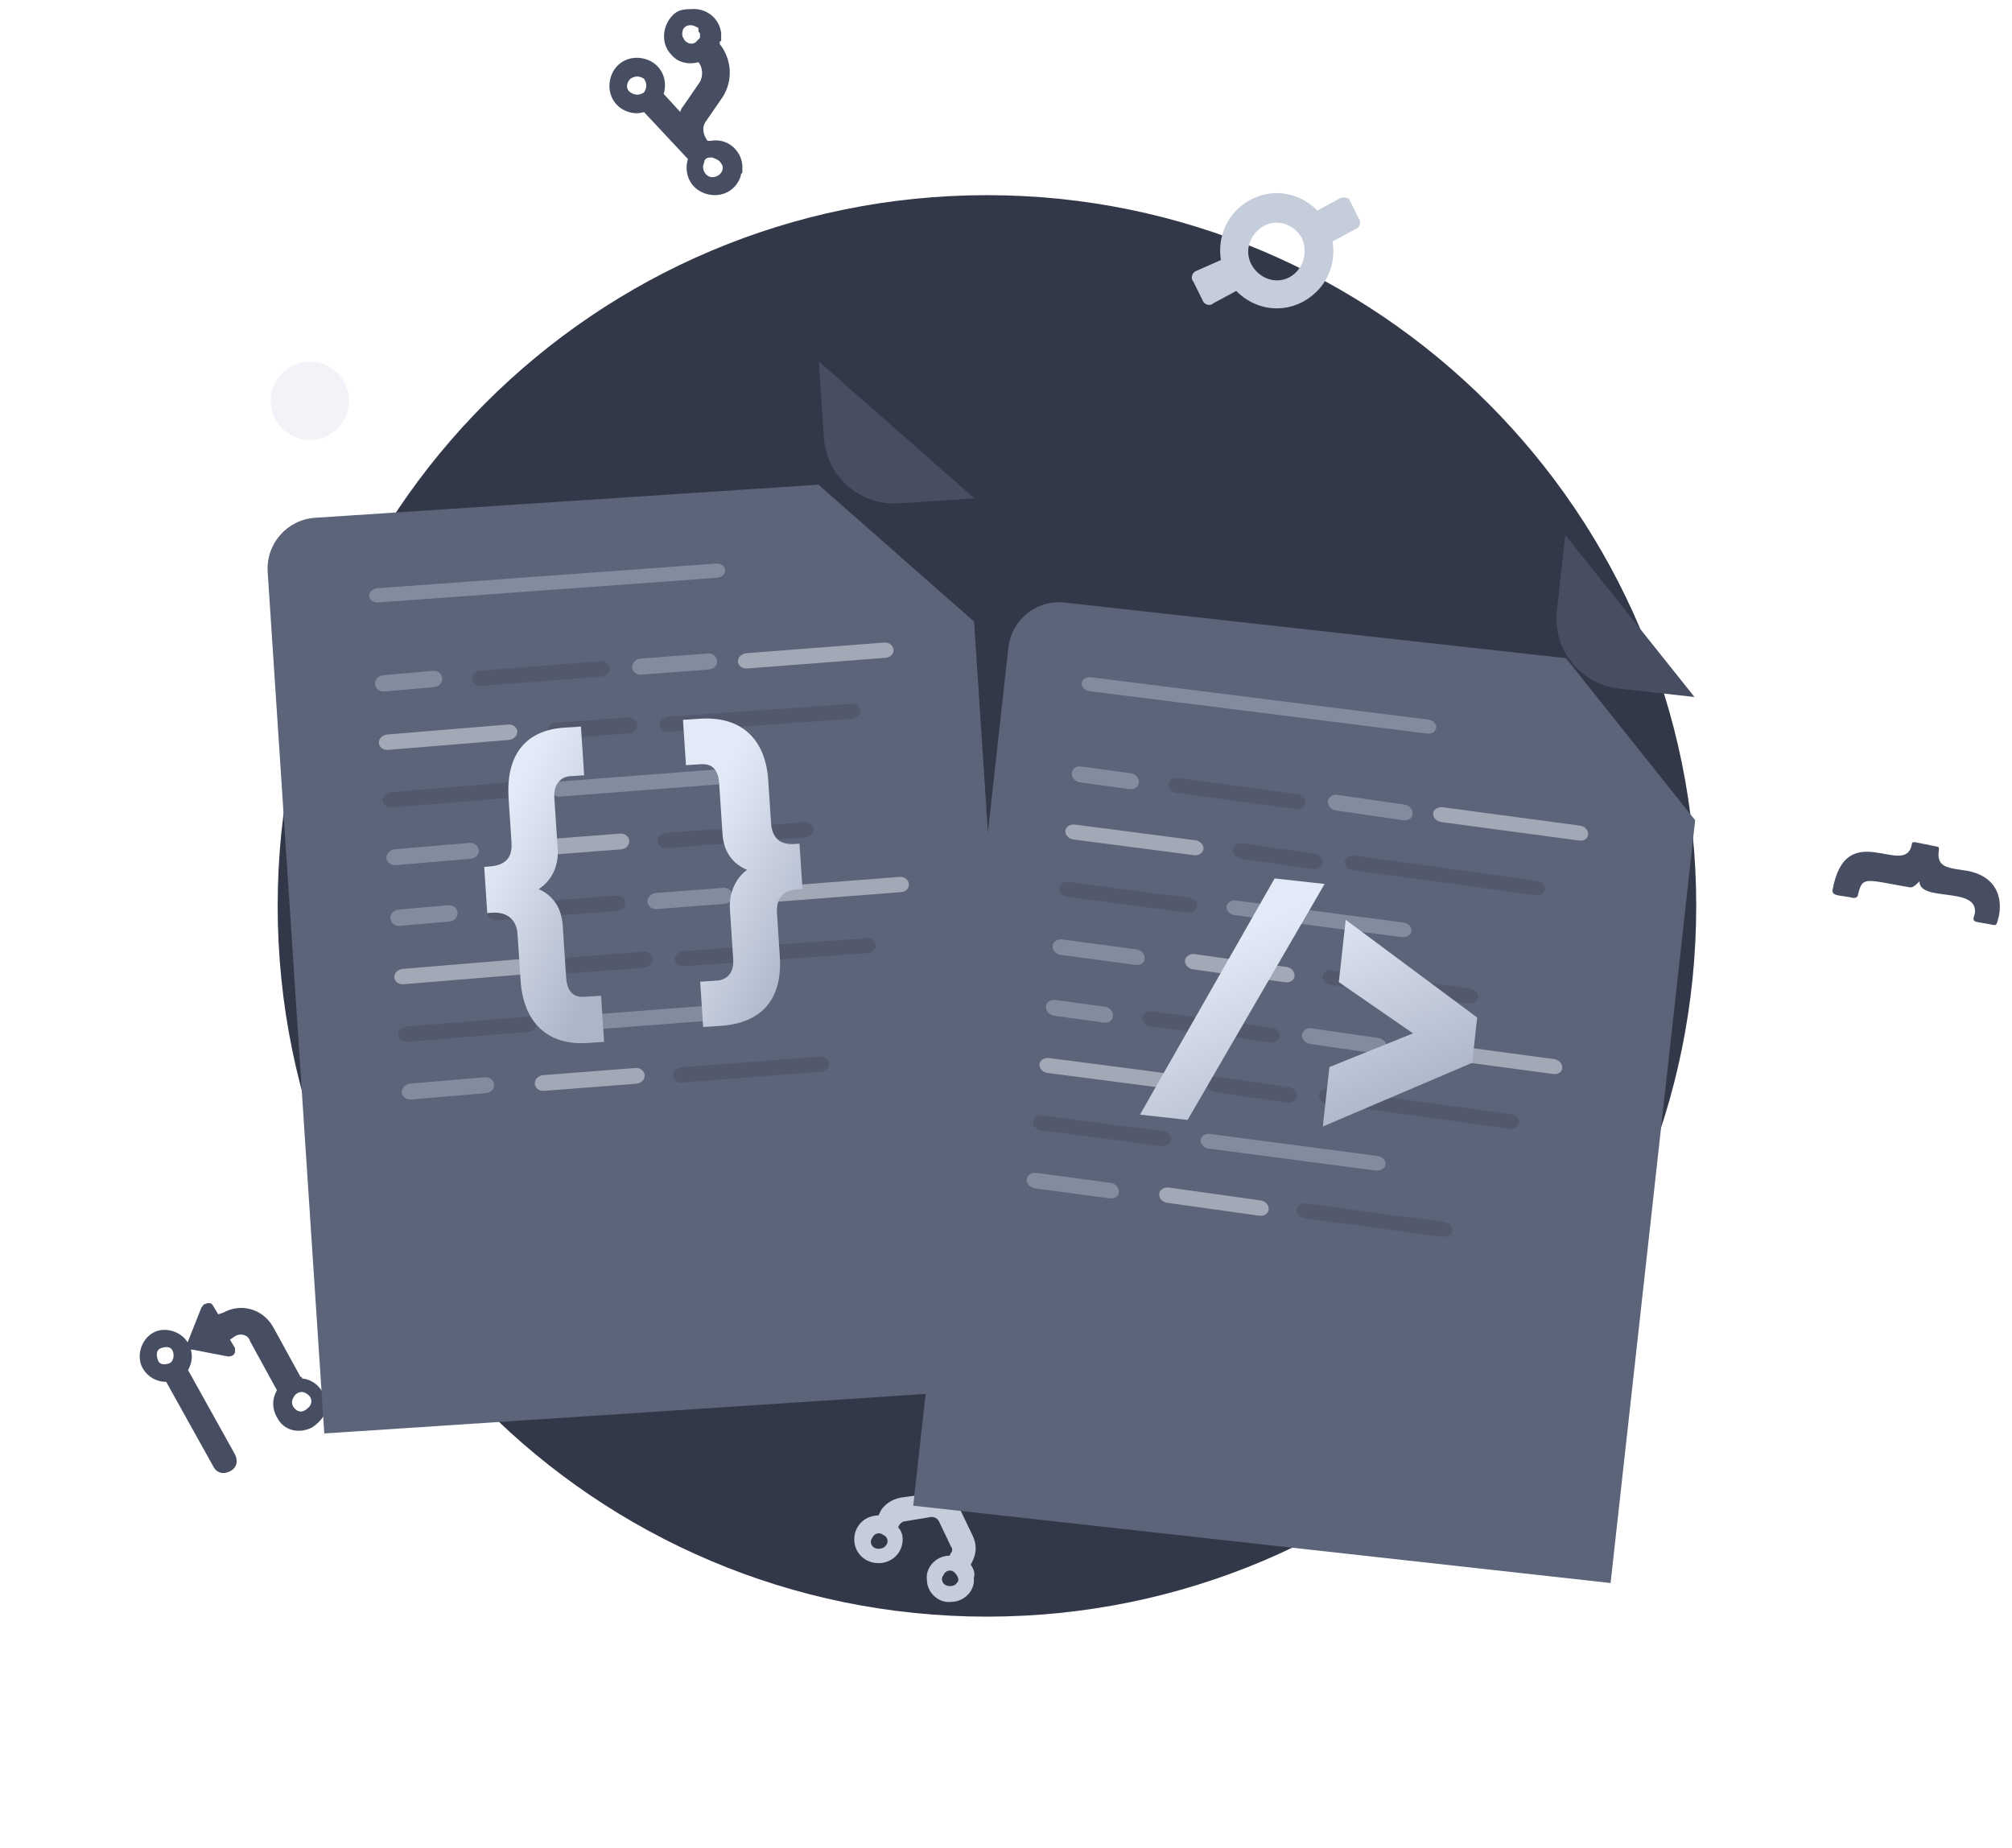 <svg width="159" height="146" viewBox="0 0 159 146" fill="none" xmlns="http://www.w3.org/2000/svg">
<path d="M77.995 127.744C108.95 127.744 134.046 102.648 134.046 71.582C134.046 40.516 108.839 15.421 77.995 15.421C47.039 15.421 21.943 40.516 21.943 71.582C21.943 102.648 47.039 127.744 77.995 127.744Z" fill="#333849"/>
<path d="M24.486 34.767C26.196 34.767 27.582 33.381 27.582 31.672C27.582 29.962 26.196 28.576 24.486 28.576C22.777 28.576 21.391 29.962 21.391 31.672C21.391 33.381 22.777 34.767 24.486 34.767Z" fill="#F1F3F9"/>
<path d="M151.685 69.645C151.567 69.526 151.567 69.526 151.685 69.645C151.448 69.884 151.211 70.122 150.974 70.122C147.419 69.526 147.182 69.168 146.826 70.718C146.826 70.837 146.708 70.956 146.471 70.956C145.404 70.718 144.811 70.837 144.811 70.36C145.878 64.4 150.619 69.526 151.093 66.665C151.093 66.546 151.211 66.546 151.33 66.546L153.107 66.904C153.226 66.904 153.226 67.023 153.226 67.142C152.989 68.572 153.937 68.572 155.478 68.811C157.374 69.168 158.322 70.48 157.966 72.387C157.848 72.744 157.848 73.102 157.611 73.102C155.833 72.744 155.833 72.983 156.07 72.148C156.307 70.003 151.685 71.314 151.685 69.645Z" fill="#474E61"/>
<path d="M53.166 1.201C52.329 2.038 52.209 3.473 53.046 4.311C53.525 4.909 54.362 5.148 55.199 4.909C55.557 5.387 55.557 5.985 55.318 6.464L54.003 8.378C53.883 8.497 53.764 8.737 53.764 8.856L52.449 7.421C52.807 6.225 52.209 5.028 51.014 4.67C49.818 4.311 48.623 4.909 48.264 6.105C47.905 7.301 48.503 8.497 49.699 8.856C50.057 8.976 50.535 8.976 50.894 8.856L54.362 12.564C54.003 13.76 54.601 14.957 55.796 15.315C56.992 15.674 58.188 15.076 58.546 13.88C58.546 13.76 58.546 13.76 58.666 13.641C58.666 13.402 58.666 13.162 58.666 13.043C58.546 11.847 57.47 10.89 56.155 11.129C56.035 11.129 56.035 11.129 55.916 11.129C55.557 10.65 55.438 10.052 55.796 9.574L57.112 7.66C57.949 6.344 57.829 4.67 56.873 3.473C56.873 3.354 56.873 3.234 56.992 3.234C56.992 2.995 56.992 2.756 56.992 2.636C56.873 1.44 55.796 0.603 54.601 0.722C53.883 0.722 53.525 0.842 53.166 1.201ZM49.818 6.225C50.177 5.985 50.535 5.985 50.894 6.225C51.133 6.583 51.133 6.942 50.894 7.301C50.535 7.54 50.177 7.54 49.818 7.301C49.459 7.062 49.459 6.583 49.818 6.225ZM56.992 12.923C57.112 13.043 57.112 13.162 57.112 13.282C57.112 13.641 56.753 14 56.275 14C55.916 14 55.557 13.641 55.557 13.162C55.557 13.043 55.677 12.803 55.677 12.684C55.796 12.445 56.035 12.445 56.275 12.445C56.633 12.564 56.873 12.684 56.992 12.923ZM54.003 2.277C54.242 1.918 54.72 1.918 55.079 2.158C55.199 2.158 55.199 2.277 55.199 2.397C55.199 2.517 55.199 2.517 55.318 2.636C55.318 2.756 55.318 2.756 55.318 2.875C55.318 2.995 55.318 2.995 55.318 2.995C55.199 3.115 55.079 3.234 54.959 3.354C54.601 3.593 54.123 3.354 54.003 2.995C53.883 2.875 53.883 2.517 54.003 2.277Z" fill="#474E61"/>
<path d="M105.914 15.658L104.101 16.635C102.287 14.802 99.507 14.802 97.694 16.635C96.727 17.613 96.243 19.08 96.485 20.546L94.551 21.402C94.188 21.524 94.067 22.013 94.309 22.257L95.034 23.724C95.155 24.09 95.639 24.212 95.88 23.968L97.694 22.99C99.507 24.824 102.287 24.824 104.101 22.99C105.068 22.013 105.551 20.546 105.309 19.08L107.123 18.102C107.485 17.98 107.606 17.491 107.365 17.246L106.639 15.78C106.639 15.658 106.156 15.535 105.914 15.658ZM101.925 21.89C100.837 22.502 99.507 22.013 98.903 20.913C98.298 19.813 98.782 18.468 99.87 17.858C100.958 17.246 102.287 17.735 102.892 18.835C103.375 19.935 103.013 21.279 101.925 21.89Z" fill="#C5CCDA"/>
<path d="M23.744 108.79L21.622 104.921C20.826 103.454 19.102 102.92 17.643 103.721L17.245 103.854L16.847 103.187C16.715 102.92 16.45 102.92 16.184 103.054C16.052 103.054 16.052 103.187 15.919 103.32L14.858 105.988C14.725 106.255 14.858 106.522 15.123 106.655C15.123 106.655 15.123 106.655 15.256 106.655L18.041 107.189C18.306 107.189 18.572 107.055 18.572 106.789C18.572 106.655 18.572 106.522 18.572 106.522L18.174 105.855L18.572 105.588C18.969 105.321 19.632 105.455 19.765 105.988L21.887 109.857C21.489 110.524 21.489 111.324 21.887 111.991C22.418 113.058 23.611 113.325 24.672 112.791C25.07 112.524 25.335 112.258 25.601 111.858C25.733 111.724 25.733 111.457 25.733 111.324C25.866 110.123 25.07 109.056 23.876 108.923C23.876 108.79 23.744 108.79 23.744 108.79ZM23.479 111.457C23.346 111.457 23.346 111.457 23.479 111.457C23.081 111.191 22.948 110.79 23.213 110.39C23.346 110.123 23.611 109.99 23.876 109.99C24.009 109.99 24.274 110.123 24.407 110.257C24.672 110.524 24.672 110.924 24.407 111.191C24.009 111.591 23.744 111.591 23.479 111.457Z" fill="#474E61"/>
<path d="M12.074 105.323C11.145 105.856 10.747 107.19 11.278 108.124C11.676 108.791 12.339 109.191 13.135 109.191L16.848 115.861C17.113 116.394 17.644 116.528 18.174 116.261C18.705 115.994 18.837 115.461 18.572 114.927L14.859 108.257C15.257 107.591 15.257 106.79 14.859 106.123C14.328 105.189 13.002 104.789 12.074 105.323ZM13.4 107.724C13.002 107.857 12.604 107.857 12.472 107.457C12.339 107.057 12.339 106.657 12.737 106.523C13.135 106.39 13.533 106.39 13.665 106.79C13.798 107.19 13.665 107.591 13.4 107.724Z" fill="#474E61"/>
<path d="M76.715 123.635L76.835 123.399C77.193 122.693 77.193 121.986 76.835 121.28L75.758 119.042C75.639 118.924 75.639 118.689 75.758 118.571L76.117 117.746L76.715 118.1C76.954 118.217 77.193 118.1 77.313 117.864C77.313 117.746 77.313 117.629 77.313 117.629L76.835 115.038C76.835 114.802 76.596 114.684 76.356 114.684H76.237L73.845 115.744C73.606 115.862 73.487 116.097 73.606 116.333C73.606 116.451 73.726 116.451 73.845 116.569L74.443 116.922L74.084 117.746C73.965 117.864 73.845 117.982 73.726 117.982L71.215 118.335C70.497 118.453 69.78 118.924 69.54 119.513L69.421 119.748C68.345 119.748 67.508 120.573 67.508 121.633C67.508 122.693 68.345 123.517 69.421 123.517C70.497 123.517 71.334 122.693 71.334 121.633C71.334 121.28 71.215 120.926 70.975 120.691L71.095 120.455C71.215 120.337 71.334 120.22 71.454 120.22L73.606 119.866C73.845 119.866 74.084 119.984 74.204 120.22L75.16 122.222C75.28 122.339 75.28 122.575 75.16 122.693L75.041 122.928C73.965 122.928 73.128 123.871 73.247 124.813C73.247 125.873 74.204 126.697 75.16 126.579C76.237 126.579 77.074 125.637 76.954 124.695C77.074 124.342 76.954 123.988 76.715 123.635ZM69.182 122.339C68.823 122.222 68.704 121.751 68.943 121.515C69.062 121.162 69.54 121.044 69.78 121.28C70.138 121.397 70.258 121.868 70.019 122.104C69.899 122.339 69.421 122.457 69.182 122.339ZM74.802 125.284C74.443 125.166 74.323 124.695 74.563 124.459C74.682 124.106 75.16 123.988 75.4 124.224C75.639 124.459 75.878 124.813 75.639 125.048C75.519 125.284 75.16 125.402 74.802 125.284Z" fill="#C5CCDA"/>
<g filter="url(#filter0_d_1638_25465)">
<path d="M80.954 99.416L25.628 103.053L21.154 34.987C21.008 32.771 22.673 30.845 24.899 30.699L64.681 28.084L76.977 38.901L80.954 99.416Z" fill="#5C6479"/>
</g>
<path d="M64.713 28.566L65.108 34.581C65.31 37.652 67.963 39.978 71.034 39.776L77.009 39.384" fill="#474E61"/>
<g opacity="0.5">
<path d="M47.524 53.468L38.032 54.204C37.625 54.237 37.318 53.956 37.302 53.651C37.283 53.295 37.62 53.012 37.969 52.983L47.46 52.248C47.867 52.214 48.174 52.495 48.19 52.8C48.206 53.105 47.931 53.435 47.524 53.468Z" fill="#474E61"/>
<path d="M48.741 71.988L39.25 72.723C38.842 72.757 38.535 72.476 38.519 72.171C38.501 71.815 38.837 71.531 39.186 71.502L48.677 70.767C49.084 70.733 49.392 71.014 49.407 71.32C49.423 71.625 49.148 71.954 48.741 71.988Z" fill="#474E61"/>
<path d="M69.99 51.976L59.047 52.823C58.64 52.856 58.333 52.578 58.317 52.276C58.299 51.924 58.635 51.644 58.984 51.615L69.869 50.773C70.276 50.74 70.583 51.018 70.599 51.32C70.673 51.617 70.398 51.942 69.99 51.976Z" fill="#EAECF3"/>
<path d="M71.208 70.495L60.264 71.342C59.857 71.375 59.55 71.097 59.534 70.795C59.516 70.443 59.852 70.163 60.201 70.134L71.086 69.292C71.493 69.259 71.8 69.537 71.816 69.839C71.89 70.136 71.615 70.462 71.208 70.495Z" fill="#EAECF3"/>
<path d="M63.635 66.175L52.692 67.022C52.285 67.055 51.978 66.777 51.962 66.475C51.944 66.123 52.279 65.843 52.629 65.815L63.572 64.968C63.979 64.935 64.286 65.213 64.302 65.514C64.32 65.867 63.984 66.147 63.635 66.175Z" fill="#474E61"/>
<path d="M64.852 84.695L53.909 85.542C53.502 85.575 53.195 85.297 53.179 84.996C53.161 84.644 53.497 84.363 53.846 84.335L64.789 83.488C65.196 83.455 65.503 83.733 65.519 84.034C65.537 84.387 65.201 84.667 64.852 84.695Z" fill="#474E61"/>
<path d="M55.994 52.905L50.685 53.309C50.277 53.344 49.969 53.051 49.953 52.734C49.935 52.364 50.271 52.069 50.621 52.039L55.93 51.636C56.338 51.601 56.646 51.893 56.662 52.21C56.739 52.575 56.402 52.87 55.994 52.905Z" fill="#AAB2C5"/>
<path d="M57.211 71.425L51.902 71.829C51.494 71.864 51.186 71.571 51.17 71.254C51.152 70.884 51.488 70.59 51.838 70.56L57.147 70.156C57.555 70.121 57.863 70.413 57.879 70.73C57.956 71.096 57.619 71.39 57.211 71.425Z" fill="#AAB2C5"/>
<path d="M34.277 54.297L30.367 54.638C29.958 54.673 29.651 54.377 29.635 54.056C29.616 53.681 29.895 53.387 30.303 53.352L34.214 53.011C34.622 52.976 34.93 53.272 34.946 53.593C34.964 53.968 34.686 54.262 34.277 54.297Z" fill="#AAB2C5"/>
<path d="M35.495 72.818L31.585 73.158C31.177 73.194 30.869 72.898 30.853 72.576C30.834 72.201 31.113 71.908 31.521 71.872L35.432 71.531C35.84 71.496 36.148 71.792 36.164 72.114C36.182 72.489 35.904 72.782 35.495 72.818Z" fill="#AAB2C5"/>
<path d="M49.679 57.947L43.963 58.384C43.555 58.419 43.248 58.128 43.232 57.812C43.213 57.444 43.55 57.151 43.9 57.12L49.615 56.684C50.023 56.649 50.331 56.94 50.346 57.256C50.421 57.566 50.087 57.912 49.679 57.947Z" fill="#474E61"/>
<path d="M50.897 76.468L45.181 76.904C44.773 76.939 44.466 76.648 44.45 76.332C44.431 75.964 44.768 75.671 45.117 75.641L50.833 75.204C51.241 75.169 51.549 75.46 51.565 75.776C51.639 76.087 51.305 76.433 50.897 76.468Z" fill="#474E61"/>
<path d="M67.337 56.804L52.844 57.824C52.437 57.857 52.13 57.583 52.114 57.286C52.096 56.94 52.432 56.664 52.781 56.636L67.273 55.616C67.68 55.583 67.987 55.856 68.003 56.153C68.019 56.45 67.686 56.775 67.337 56.804Z" fill="#474E61"/>
<path d="M68.554 75.324L54.062 76.344C53.654 76.377 53.348 76.104 53.332 75.807C53.313 75.46 53.649 75.184 53.998 75.156L68.49 74.136C68.897 74.103 69.204 74.376 69.22 74.674C69.236 74.971 68.903 75.296 68.554 75.324Z" fill="#474E61"/>
<path d="M40.214 58.467L30.669 59.254C30.261 59.288 29.954 59.008 29.938 58.704C29.92 58.35 30.256 58.068 30.605 58.039L40.151 57.251C40.558 57.217 40.865 57.497 40.881 57.801C40.897 58.105 40.622 58.433 40.214 58.467Z" fill="#EAECF3"/>
<path d="M41.431 76.986L31.886 77.773C31.478 77.807 31.172 77.527 31.156 77.223C31.137 76.869 31.473 76.587 31.822 76.558L41.368 75.77C41.775 75.737 42.082 76.016 42.098 76.32C42.114 76.624 41.839 76.952 41.431 76.986Z" fill="#EAECF3"/>
<path d="M57.469 61.929L44.262 62.945C43.855 62.978 43.548 62.704 43.532 62.407C43.513 62.061 43.849 61.785 44.198 61.757L57.464 60.736C57.871 60.703 58.178 60.976 58.194 61.273C58.212 61.62 57.876 61.896 57.469 61.929Z" fill="#AAB2C5"/>
<path d="M58.686 80.448L45.479 81.464C45.072 81.497 44.765 81.224 44.749 80.927C44.731 80.58 45.066 80.304 45.415 80.276L58.681 79.255C59.088 79.222 59.395 79.496 59.411 79.793C59.429 80.139 59.094 80.415 58.686 80.448Z" fill="#AAB2C5"/>
<path d="M40.514 63.02L30.968 63.808C30.561 63.842 30.254 63.562 30.238 63.258C30.219 62.904 30.555 62.621 30.904 62.593L40.45 61.805C40.857 61.771 41.164 62.051 41.18 62.355C41.196 62.659 40.921 62.987 40.514 63.02Z" fill="#474E61"/>
<path d="M41.731 81.54L32.185 82.328C31.778 82.361 31.471 82.081 31.455 81.777C31.436 81.423 31.772 81.141 32.121 81.112L41.667 80.324C42.075 80.29 42.381 80.57 42.397 80.874C42.413 81.178 42.138 81.506 41.731 81.54Z" fill="#474E61"/>
<path d="M49.059 67.115L41.775 67.677C41.367 67.712 41.06 67.425 41.044 67.114C41.026 66.751 41.362 66.463 41.711 66.433L48.995 65.871C49.403 65.836 49.71 66.123 49.726 66.433C49.745 66.796 49.467 67.08 49.059 67.115Z" fill="#EAECF3"/>
<path d="M50.277 85.635L42.993 86.197C42.585 86.232 42.278 85.945 42.262 85.634C42.244 85.272 42.58 84.983 42.929 84.953L50.214 84.391C50.621 84.356 50.928 84.643 50.944 84.954C50.963 85.317 50.685 85.6 50.277 85.635Z" fill="#EAECF3"/>
<path d="M37.155 67.859L31.268 68.361C30.86 68.396 30.553 68.106 30.537 67.792C30.518 67.425 30.855 67.133 31.205 67.104L37.091 66.602C37.499 66.567 37.806 66.857 37.822 67.171C37.899 67.533 37.562 67.824 37.155 67.859Z" fill="#AAB2C5"/>
<path d="M38.372 86.378L32.485 86.88C32.078 86.915 31.77 86.625 31.754 86.311C31.736 85.944 32.072 85.653 32.422 85.623L38.308 85.121C38.716 85.086 39.023 85.376 39.039 85.69C39.116 86.052 38.78 86.344 38.372 86.378Z" fill="#AAB2C5"/>
<path d="M56.639 45.655L29.9 47.603C29.494 47.635 29.187 47.376 29.171 47.095C29.153 46.768 29.488 46.507 29.837 46.48L56.576 44.532C56.983 44.501 57.289 44.76 57.305 45.041C57.324 45.368 57.046 45.624 56.639 45.655Z" fill="#AAB2C5"/>
</g>
<g filter="url(#filter1_d_1638_25465)">
<path d="M40.193 59.364L40.42 62.81C40.473 63.621 40.35 64.646 38.644 64.758L38.265 64.783L38.505 68.432L38.884 68.407C40.021 68.332 40.819 68.89 40.899 70.106L41.139 73.754C41.352 76.997 43.191 78.912 46.413 78.7L47.739 78.613L47.5 74.965L46.173 75.052C45.605 75.089 44.833 74.936 44.74 73.518L44.473 69.464C44.38 68.045 43.745 67.069 42.568 66.536C43.665 65.853 44.154 64.6 44.074 63.384L43.807 59.33C43.727 58.114 44.459 57.659 45.027 57.622L46.164 57.547L45.911 53.696L44.585 53.783C41.553 53.983 39.967 55.919 40.193 59.364Z" fill="url(#paint0_linear_1638_25465)"/>
</g>
<g filter="url(#filter2_d_1638_25465)">
<path d="M60.932 61.301L60.709 57.919C60.5 54.735 58.625 52.86 55.33 53.077L53.973 53.166L54.209 56.747L55.371 56.671C55.953 56.633 56.741 56.781 56.833 58.173L57.094 62.153C57.186 63.545 57.833 64.502 59.035 65.022C58.105 65.683 57.602 66.915 57.681 68.108L57.942 72.088C58.034 73.48 57.078 73.743 56.69 73.768L55.333 73.858L55.569 77.439L56.925 77.35C60.22 77.133 61.847 75.228 61.625 71.846L61.403 68.463C61.324 67.269 61.866 66.634 63.029 66.558L63.417 66.532L63.181 62.951L62.794 62.977C61.631 63.053 61.01 62.495 60.932 61.301Z" fill="url(#paint1_linear_1638_25465)"/>
</g>
<g filter="url(#filter3_d_1638_25465)">
<path d="M127.278 114.872L72.169 108.761L79.687 40.963C79.932 38.756 81.908 37.152 84.125 37.398L123.75 41.792L133.961 54.596L127.278 114.872Z" fill="#5C6479"/>
</g>
<path d="M123.696 42.273L123.032 48.264C122.693 51.323 124.897 54.077 127.956 54.416L133.908 55.076" fill="#474E61"/>
<g opacity="0.5">
<path d="M102.426 63.937L92.965 62.65C92.559 62.597 92.296 62.263 92.324 61.967C92.357 61.621 92.728 61.42 93.077 61.466L102.537 62.753C102.943 62.806 103.206 63.14 103.178 63.436C103.15 63.732 102.832 63.99 102.426 63.937Z" fill="#474E61"/>
<path d="M100.38 82.384L90.92 81.097C90.514 81.044 90.251 80.71 90.279 80.414C90.312 80.069 90.683 79.868 91.032 79.913L100.492 81.2C100.898 81.254 101.161 81.587 101.133 81.883C101.105 82.179 100.787 82.437 100.38 82.384Z" fill="#474E61"/>
<path d="M124.804 66.42L113.898 64.958C113.492 64.905 113.229 64.575 113.257 64.282C113.289 63.94 113.661 63.741 114.009 63.786L124.858 65.24C125.264 65.293 125.526 65.623 125.498 65.916C125.529 66.217 125.211 66.472 124.804 66.42Z" fill="#EAECF3"/>
<path d="M122.758 84.867L111.852 83.405C111.445 83.352 111.183 83.021 111.211 82.728C111.243 82.386 111.615 82.187 111.963 82.233L122.812 83.687C123.218 83.74 123.48 84.07 123.452 84.363C123.483 84.664 123.165 84.919 122.758 84.867Z" fill="#EAECF3"/>
<path d="M116.06 79.286L105.154 77.825C104.748 77.772 104.485 77.442 104.513 77.149C104.545 76.807 104.917 76.608 105.265 76.653L116.171 78.114C116.578 78.167 116.84 78.497 116.812 78.79C116.78 79.132 116.408 79.331 116.06 79.286Z" fill="#474E61"/>
<path d="M114.014 97.732L103.108 96.27C102.701 96.218 102.439 95.887 102.467 95.594C102.499 95.253 102.871 95.054 103.219 95.099L114.125 96.56C114.532 96.613 114.794 96.943 114.766 97.236C114.734 97.578 114.362 97.777 114.014 97.732Z" fill="#474E61"/>
<path d="M110.872 64.811L105.579 64.041C105.172 63.985 104.908 63.638 104.936 63.33C104.969 62.971 105.341 62.762 105.691 62.809L110.984 63.579C111.391 63.634 111.654 63.982 111.626 64.29C111.652 64.657 111.279 64.866 110.872 64.811Z" fill="#AAB2C5"/>
<path d="M108.827 83.258L103.534 82.487C103.126 82.432 102.863 82.085 102.891 81.777C102.924 81.418 103.296 81.208 103.646 81.256L108.938 82.026C109.346 82.081 109.609 82.429 109.581 82.737C109.607 83.104 109.234 83.313 108.827 83.258Z" fill="#AAB2C5"/>
<path d="M89.25 62.354L85.344 61.817C84.936 61.761 84.672 61.408 84.7 61.096C84.733 60.731 85.048 60.511 85.456 60.567L89.362 61.104C89.77 61.16 90.033 61.512 90.005 61.825C89.973 62.189 89.658 62.41 89.25 62.354Z" fill="#AAB2C5"/>
<path d="M87.204 80.8L83.298 80.263C82.89 80.207 82.626 79.855 82.654 79.542C82.687 79.178 83.001 78.957 83.409 79.013L87.315 79.55C87.724 79.607 87.987 79.959 87.959 80.272C87.927 80.636 87.612 80.857 87.204 80.8Z" fill="#AAB2C5"/>
<path d="M103.771 68.674L98.073 67.853C97.666 67.798 97.403 67.452 97.43 67.146C97.463 66.788 97.835 66.58 98.184 66.627L103.883 67.449C104.29 67.504 104.553 67.849 104.525 68.156C104.555 68.47 104.178 68.73 103.771 68.674Z" fill="#474E61"/>
<path d="M101.726 87.122L96.028 86.3C95.62 86.245 95.357 85.9 95.385 85.593C95.418 85.236 95.79 85.027 96.139 85.075L101.837 85.896C102.245 85.951 102.508 86.297 102.48 86.603C102.51 86.918 102.133 87.177 101.726 87.122Z" fill="#474E61"/>
<path d="M121.343 70.746L106.914 68.758C106.508 68.706 106.246 68.38 106.273 68.091C106.306 67.755 106.677 67.558 107.025 67.603L121.454 69.591C121.86 69.643 122.122 69.969 122.094 70.257C122.067 70.546 121.691 70.79 121.343 70.746Z" fill="#474E61"/>
<path d="M119.298 89.193L104.869 87.205C104.463 87.153 104.2 86.828 104.228 86.539C104.261 86.202 104.632 86.006 104.98 86.05L119.409 88.038C119.815 88.09 120.077 88.416 120.049 88.705C120.021 88.993 119.646 89.238 119.298 89.193Z" fill="#474E61"/>
<path d="M94.353 67.576L84.832 66.335C84.425 66.282 84.163 65.95 84.191 65.655C84.223 65.311 84.595 65.111 84.943 65.156L94.464 66.396C94.87 66.449 95.133 66.782 95.105 67.077C95.077 67.372 94.759 67.629 94.353 67.576Z" fill="#EAECF3"/>
<path d="M92.308 86.022L82.787 84.782C82.38 84.729 82.118 84.396 82.145 84.102C82.178 83.757 82.549 83.557 82.898 83.603L92.419 84.843C92.825 84.896 93.088 85.229 93.06 85.523C93.032 85.818 92.714 86.075 92.308 86.022Z" fill="#EAECF3"/>
<path d="M110.73 74.044L97.568 72.314C97.162 72.262 96.899 71.936 96.927 71.648C96.96 71.311 97.331 71.115 97.679 71.159L110.899 72.896C111.305 72.948 111.567 73.274 111.54 73.562C111.507 73.899 111.136 74.096 110.73 74.044Z" fill="#AAB2C5"/>
<path d="M108.684 92.489L95.522 90.76C95.115 90.708 94.853 90.382 94.881 90.094C94.913 89.757 95.285 89.56 95.633 89.605L108.853 91.342C109.259 91.394 109.521 91.719 109.493 92.008C109.461 92.345 109.09 92.541 108.684 92.489Z" fill="#AAB2C5"/>
<path d="M93.849 72.112L84.328 70.872C83.922 70.819 83.659 70.486 83.687 70.192C83.72 69.847 84.091 69.647 84.44 69.693L93.961 70.933C94.367 70.986 94.629 71.319 94.602 71.613C94.574 71.908 94.256 72.165 93.849 72.112Z" fill="#474E61"/>
<path d="M91.804 90.559L82.283 89.319C81.877 89.266 81.614 88.933 81.642 88.638C81.675 88.294 82.046 88.094 82.394 88.139L91.915 89.379C92.322 89.432 92.584 89.765 92.556 90.06C92.529 90.355 92.21 90.612 91.804 90.559Z" fill="#474E61"/>
<path d="M101.551 77.614L94.29 76.597C93.883 76.543 93.621 76.202 93.648 75.901C93.681 75.549 94.053 75.344 94.402 75.39L101.663 76.408C102.07 76.462 102.333 76.802 102.305 77.104C102.272 77.456 101.958 77.668 101.551 77.614Z" fill="#EAECF3"/>
<path d="M99.506 96.061L92.245 95.044C91.838 94.99 91.575 94.65 91.603 94.348C91.636 93.996 92.008 93.791 92.356 93.838L99.618 94.855C100.025 94.909 100.287 95.25 100.259 95.551C100.227 95.903 99.913 96.116 99.506 96.061Z" fill="#EAECF3"/>
<path d="M89.702 76.241L83.827 75.451C83.42 75.396 83.157 75.052 83.185 74.747C83.217 74.392 83.59 74.184 83.939 74.231L89.814 75.021C90.221 75.076 90.484 75.42 90.456 75.725C90.482 76.088 90.109 76.296 89.702 76.241Z" fill="#AAB2C5"/>
<path d="M87.656 94.688L81.781 93.898C81.374 93.843 81.111 93.499 81.139 93.194C81.171 92.838 81.543 92.631 81.892 92.678L87.768 93.468C88.175 93.523 88.438 93.867 88.41 94.171C88.436 94.535 88.063 94.742 87.656 94.688Z" fill="#AAB2C5"/>
<path d="M112.75 57.963L86.115 54.62C85.71 54.57 85.448 54.259 85.476 53.984C85.508 53.662 85.879 53.475 86.227 53.517L112.861 56.861C113.267 56.91 113.529 57.221 113.501 57.497C113.468 57.818 113.156 58.013 112.75 57.963Z" fill="#AAB2C5"/>
</g>
<g filter="url(#filter4_d_1638_25465)">
<path d="M90.088 84.362L93.85 84.779L104.677 66.136L100.727 65.698L90.088 84.362Z" fill="url(#paint2_linear_1638_25465)"/>
<path d="M106.347 68.967L105.801 73.89L111.665 77.938L105.057 80.603L104.536 85.302L116.339 80.268L116.736 76.688L106.347 68.967Z" fill="url(#paint3_linear_1638_25465)"/>
</g>
<defs>
<filter id="filter0_d_1638_25465" x="0.713" y="17.868" width="100.674" height="115.833" filterUnits="userSpaceOnUse" color-interpolation-filters="sRGB">
<feFlood flood-opacity="0" result="BackgroundImageFix"/>
<feColorMatrix in="SourceAlpha" type="matrix" values="0 0 0 0 0 0 0 0 0 0 0 0 0 0 0 0 0 0 127 0" result="hardAlpha"/>
<feOffset dy="10.216"/>
<feGaussianBlur stdDeviation="10.216"/>
<feColorMatrix type="matrix" values="0 0 0 0 0 0 0 0 0 0 0 0 0 0 0 0 0 0 0.27 0"/>
<feBlend mode="normal" in2="BackgroundImageFix" result="effect1_dropShadow_1638_25465"/>
<feBlend mode="normal" in="SourceGraphic" in2="effect1_dropShadow_1638_25465" result="shape"/>
</filter>
<filter id="filter1_d_1638_25465" x="34.55" y="53.696" width="16.904" height="32.449" filterUnits="userSpaceOnUse" color-interpolation-filters="sRGB">
<feFlood flood-opacity="0" result="BackgroundImageFix"/>
<feColorMatrix in="SourceAlpha" type="matrix" values="0 0 0 0 0 0 0 0 0 0 0 0 0 0 0 0 0 0 127 0" result="hardAlpha"/>
<feOffset dy="3.715"/>
<feGaussianBlur stdDeviation="1.857"/>
<feComposite in2="hardAlpha" operator="out"/>
<feColorMatrix type="matrix" values="0 0 0 0 0 0 0 0 0 0 0 0 0 0 0 0 0 0 0.25 0"/>
<feBlend mode="normal" in2="BackgroundImageFix" result="effect1_dropShadow_1638_25465"/>
<feBlend mode="normal" in="SourceGraphic" in2="effect1_dropShadow_1638_25465" result="shape"/>
</filter>
<filter id="filter2_d_1638_25465" x="50.258" y="53.06" width="16.874" height="31.809" filterUnits="userSpaceOnUse" color-interpolation-filters="sRGB">
<feFlood flood-opacity="0" result="BackgroundImageFix"/>
<feColorMatrix in="SourceAlpha" type="matrix" values="0 0 0 0 0 0 0 0 0 0 0 0 0 0 0 0 0 0 127 0" result="hardAlpha"/>
<feOffset dy="3.715"/>
<feGaussianBlur stdDeviation="1.857"/>
<feComposite in2="hardAlpha" operator="out"/>
<feColorMatrix type="matrix" values="0 0 0 0 0 0 0 0 0 0 0 0 0 0 0 0 0 0 0.25 0"/>
<feBlend mode="normal" in2="BackgroundImageFix" result="effect1_dropShadow_1638_25465"/>
<feBlend mode="normal" in="SourceGraphic" in2="effect1_dropShadow_1638_25465" result="shape"/>
</filter>
<filter id="filter3_d_1638_25465" x="51.737" y="27.157" width="102.656" height="118.363" filterUnits="userSpaceOnUse" color-interpolation-filters="sRGB">
<feFlood flood-opacity="0" result="BackgroundImageFix"/>
<feColorMatrix in="SourceAlpha" type="matrix" values="0 0 0 0 0 0 0 0 0 0 0 0 0 0 0 0 0 0 127 0" result="hardAlpha"/>
<feOffset dy="10.216"/>
<feGaussianBlur stdDeviation="10.216"/>
<feColorMatrix type="matrix" values="0 0 0 0 0 0 0 0 0 0 0 0 0 0 0 0 0 0 0.27 0"/>
<feBlend mode="normal" in2="BackgroundImageFix" result="effect1_dropShadow_1638_25465"/>
<feBlend mode="normal" in="SourceGraphic" in2="effect1_dropShadow_1638_25465" result="shape"/>
</filter>
<filter id="filter4_d_1638_25465" x="86.373" y="65.698" width="34.078" height="27.035" filterUnits="userSpaceOnUse" color-interpolation-filters="sRGB">
<feFlood flood-opacity="0" result="BackgroundImageFix"/>
<feColorMatrix in="SourceAlpha" type="matrix" values="0 0 0 0 0 0 0 0 0 0 0 0 0 0 0 0 0 0 127 0" result="hardAlpha"/>
<feOffset dy="3.715"/>
<feGaussianBlur stdDeviation="1.857"/>
<feComposite in2="hardAlpha" operator="out"/>
<feColorMatrix type="matrix" values="0 0 0 0 0 0 0 0 0 0 0 0 0 0 0 0 0 0 0.25 0"/>
<feBlend mode="normal" in2="BackgroundImageFix" result="effect1_dropShadow_1638_25465"/>
<feBlend mode="normal" in="SourceGraphic" in2="effect1_dropShadow_1638_25465" result="shape"/>
</filter>
<linearGradient id="paint0_linear_1638_25465" x1="39.959" y1="60.66" x2="50.985" y2="66.113" gradientUnits="userSpaceOnUse">
<stop stop-color="#E3EAF7"/>
<stop offset="1" stop-color="#ADB6C8"/>
</linearGradient>
<linearGradient id="paint1_linear_1638_25465" x1="56.348" y1="59.409" x2="67.235" y2="64.953" gradientUnits="userSpaceOnUse">
<stop stop-color="#E3EAF7"/>
<stop offset="1" stop-color="#ADB6C8"/>
</linearGradient>
<linearGradient id="paint2_linear_1638_25465" x1="96.201" y1="70.844" x2="103.241" y2="87.045" gradientUnits="userSpaceOnUse">
<stop stop-color="#E3EAF7"/>
<stop offset="1" stop-color="#ADB6C8"/>
</linearGradient>
<linearGradient id="paint3_linear_1638_25465" x1="96.201" y1="70.844" x2="103.241" y2="87.045" gradientUnits="userSpaceOnUse">
<stop stop-color="#E3EAF7"/>
<stop offset="1" stop-color="#ADB6C8"/>
</linearGradient>
</defs>
</svg>
